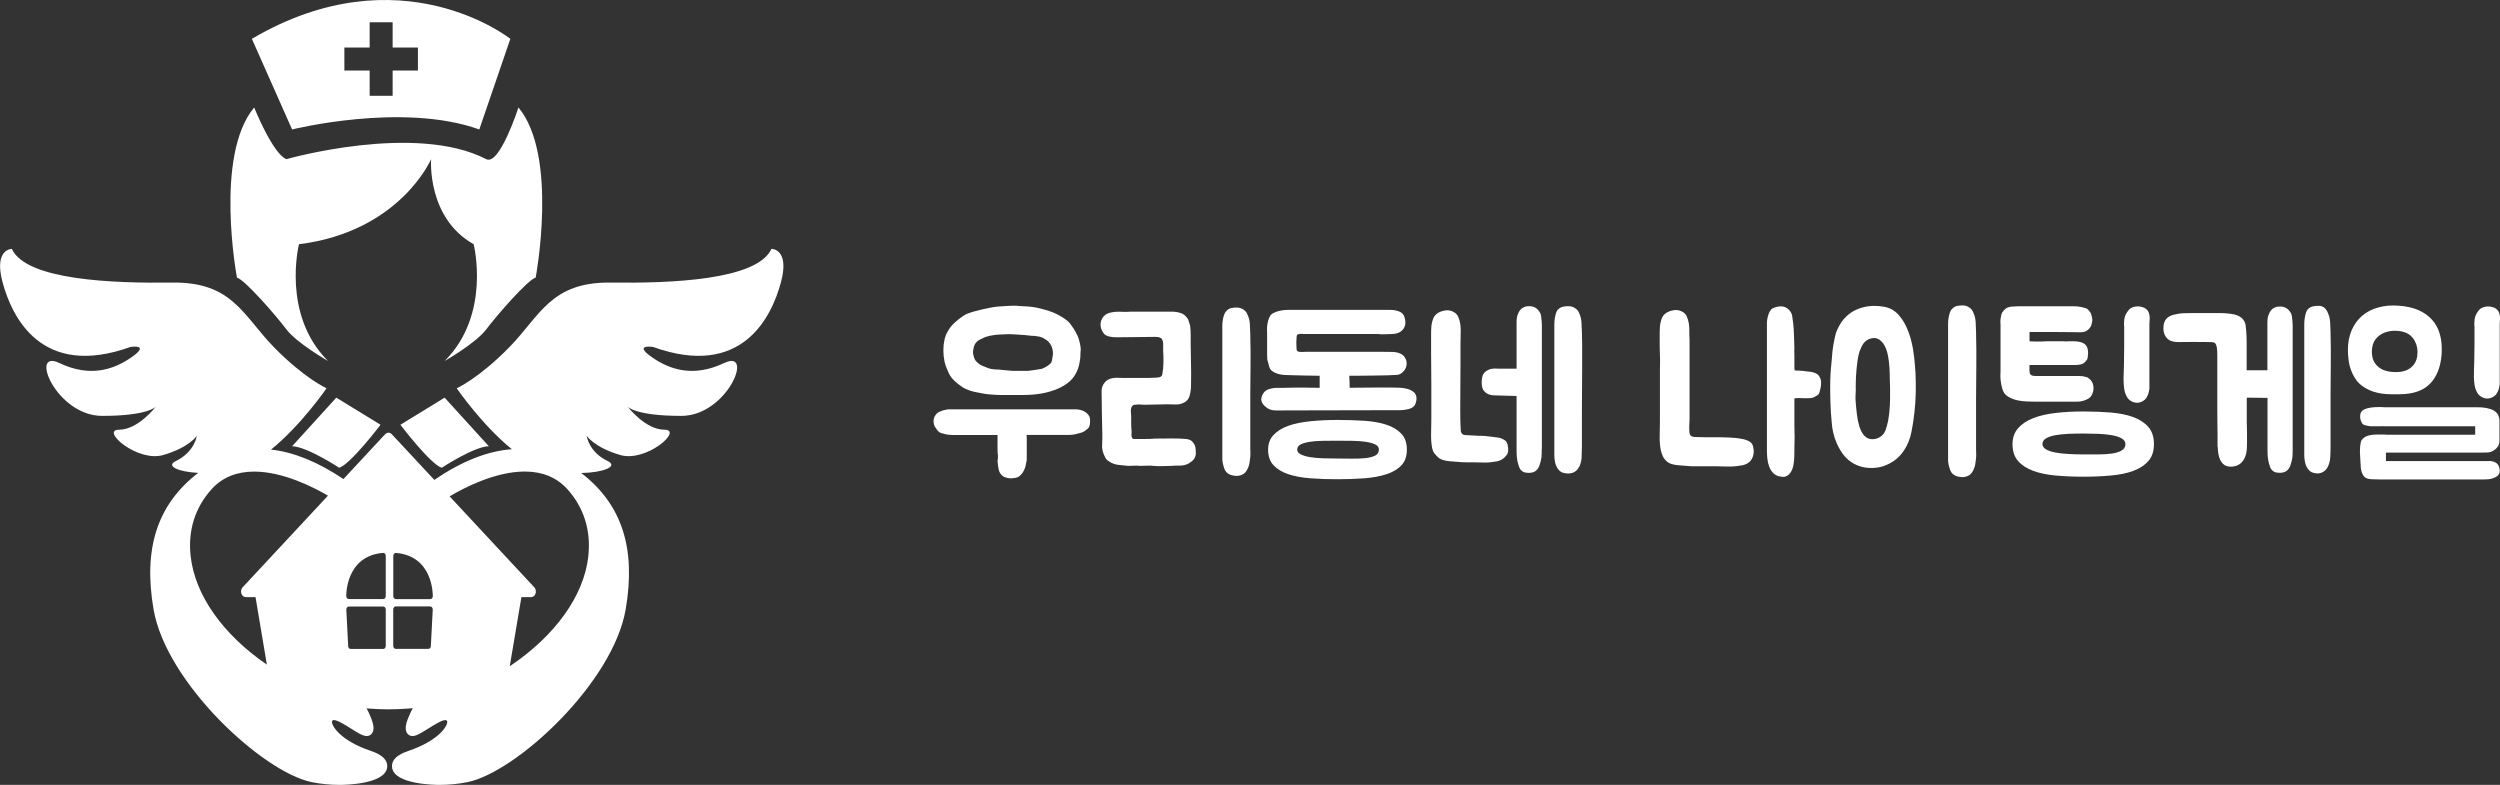 <svg width="258" height="81" viewBox="0 0 258 81" fill="none" xmlns="http://www.w3.org/2000/svg">
<rect x="0" y="0" width="258" height="81" fill="#333333" stroke="none"/>
<g clip-path="url(#clip0_161_851)">
<path d="M98.261 44.886C97.927 44.886 97.606 44.837 97.302 44.734C97.011 44.704 96.78 44.528 96.604 44.212C96.501 44.097 96.434 43.969 96.398 43.842C96.362 43.708 96.343 43.581 96.343 43.447C96.343 43.156 96.459 42.895 96.695 42.658C96.738 42.616 96.799 42.567 96.871 42.525C96.944 42.482 97.029 42.452 97.132 42.44C97.205 42.379 97.284 42.349 97.363 42.342C97.442 42.336 97.533 42.318 97.636 42.288C97.709 42.258 97.775 42.245 97.83 42.245H110.967C111.112 42.245 111.24 42.257 111.349 42.276C111.458 42.294 111.58 42.33 111.713 42.373C111.944 42.464 112.144 42.597 112.302 42.792C112.387 42.895 112.441 42.998 112.465 43.107C112.49 43.217 112.496 43.35 112.496 43.514C112.496 43.921 112.38 44.194 112.144 44.322C112.029 44.437 111.895 44.528 111.737 44.595C111.586 44.661 111.428 44.704 111.27 44.734C110.967 44.837 110.615 44.886 110.22 44.886H105.937C105.949 44.947 105.961 45.026 105.961 45.129V47.381C105.961 47.496 105.949 47.593 105.918 47.666C105.888 47.824 105.858 47.97 105.833 48.103C105.803 48.237 105.754 48.37 105.682 48.516C105.579 48.765 105.403 48.984 105.16 49.172C105.045 49.245 104.923 49.293 104.802 49.312C104.681 49.33 104.541 49.354 104.395 49.366C104.238 49.366 104.092 49.354 103.971 49.324C103.849 49.293 103.728 49.257 103.607 49.214C103.4 49.081 103.249 48.917 103.145 48.711C103.103 48.595 103.066 48.48 103.048 48.364C103.024 48.249 103.006 48.146 102.994 48.061C102.994 47.976 102.988 47.879 102.969 47.776C102.957 47.672 102.945 47.587 102.945 47.515C102.975 47.43 102.988 47.339 102.988 47.241V47.011C102.957 46.835 102.945 46.598 102.945 46.3V44.892H98.267L98.261 44.886ZM111.44 35.398C111.47 35.562 111.495 35.713 111.519 35.859C111.543 36.005 111.537 36.163 111.507 36.339C111.507 36.496 111.507 36.648 111.495 36.788C111.489 36.928 111.47 37.073 111.44 37.237C111.367 37.789 111.197 38.287 110.924 38.724C110.657 39.161 110.251 39.532 109.711 39.841C109.213 40.133 108.618 40.357 107.921 40.521C107.223 40.685 106.434 40.764 105.56 40.764H103.255C102.988 40.764 102.709 40.752 102.435 40.722C102.144 40.709 101.865 40.679 101.592 40.637C101.325 40.594 101.058 40.539 100.791 40.485C100.542 40.442 100.3 40.382 100.069 40.297C99.838 40.218 99.608 40.121 99.389 39.999C99.013 39.75 98.686 39.489 98.419 39.222C98.152 38.955 97.951 38.639 97.818 38.293C97.66 37.959 97.539 37.613 97.466 37.267C97.393 36.915 97.357 36.545 97.357 36.15C97.357 35.756 97.393 35.416 97.466 35.082C97.539 34.748 97.654 34.451 97.818 34.184C97.976 33.892 98.188 33.619 98.449 33.364C98.71 33.109 99.019 32.866 99.365 32.63C99.523 32.514 99.705 32.417 99.899 32.344C100.093 32.271 100.324 32.199 100.585 32.126C101.064 31.992 101.598 31.871 102.181 31.755C102.472 31.695 102.751 31.658 103.024 31.634C103.291 31.616 103.564 31.591 103.843 31.579C104.365 31.537 104.82 31.537 105.196 31.579C105.548 31.591 105.864 31.61 106.149 31.634C106.434 31.658 106.719 31.695 107.011 31.755C107.259 31.816 107.532 31.883 107.83 31.962C108.127 32.041 108.424 32.144 108.716 32.259C108.849 32.32 108.983 32.381 109.134 32.453C109.28 32.526 109.432 32.617 109.595 32.715C110.002 32.963 110.287 33.194 110.445 33.413C110.578 33.589 110.694 33.759 110.809 33.929C110.918 34.099 111.009 34.263 111.082 34.42C111.167 34.566 111.24 34.724 111.3 34.9C111.361 35.076 111.404 35.246 111.434 35.404L111.44 35.398ZM108.667 36.533C108.667 36.199 108.606 35.914 108.491 35.677C108.418 35.531 108.327 35.404 108.218 35.282C108.109 35.167 107.975 35.064 107.811 34.979C107.654 34.864 107.447 34.779 107.199 34.73C106.95 34.681 106.695 34.651 106.434 34.651C105.997 34.59 105.451 34.548 104.796 34.517C104.474 34.487 104.165 34.481 103.855 34.493C103.552 34.505 103.242 34.523 102.939 34.536C102.636 34.566 102.344 34.608 102.077 34.669C101.81 34.73 101.556 34.821 101.325 34.955C100.828 35.143 100.548 35.471 100.47 35.938C100.397 36.242 100.397 36.496 100.47 36.703C100.5 36.849 100.542 36.982 100.603 37.097C100.664 37.213 100.755 37.322 100.888 37.425C101.076 37.613 101.355 37.765 101.719 37.88C102.041 38.057 102.496 38.142 103.097 38.142C103.315 38.172 103.54 38.19 103.764 38.208C103.989 38.221 104.244 38.245 104.517 38.275H106.088C106.61 38.214 107.095 38.142 107.532 38.057C107.981 37.868 108.303 37.656 108.491 37.425C108.552 37.261 108.588 37.116 108.6 36.976C108.612 36.836 108.637 36.691 108.667 36.527V36.533Z" fill="white"/>
<path d="M117.125 41.76C116.98 41.79 116.877 41.845 116.822 41.936C116.761 42.021 116.725 42.124 116.713 42.239C116.701 42.355 116.701 42.476 116.713 42.591C116.725 42.707 116.737 42.816 116.737 42.919V43.696C116.737 43.848 116.737 44 116.749 44.145C116.755 44.291 116.767 44.419 116.78 44.516C116.78 44.601 116.78 44.722 116.767 44.874C116.755 45.026 116.792 45.141 116.865 45.214C116.865 45.244 116.877 45.262 116.907 45.281C116.937 45.299 116.968 45.305 116.992 45.305H118.108C118.515 45.305 118.885 45.293 119.225 45.262C119.735 45.262 120.269 45.262 120.833 45.25C121.391 45.244 121.931 45.262 122.441 45.305C122.647 45.335 122.799 45.384 122.908 45.457C123.017 45.529 123.108 45.627 123.181 45.742C123.266 45.857 123.327 45.985 123.357 46.124C123.387 46.264 123.399 46.41 123.399 46.574C123.43 46.75 123.418 46.914 123.369 47.065C123.321 47.217 123.254 47.339 123.181 47.423C123.108 47.508 123.023 47.587 122.932 47.654C122.835 47.721 122.732 47.788 122.617 47.861C122.325 47.994 122.04 48.055 121.755 48.049C121.47 48.043 121.173 48.049 120.869 48.079C120.608 48.079 120.305 48.085 119.971 48.103C119.637 48.116 119.328 48.109 119.055 48.079C118.837 48.049 118.594 48.043 118.321 48.061C118.054 48.073 117.817 48.079 117.611 48.079C117.405 48.049 117.21 48.043 117.022 48.061C116.834 48.073 116.634 48.079 116.434 48.079C116.082 48.049 115.736 48.012 115.384 47.97C115.032 47.927 114.717 47.8 114.425 47.6C114.219 47.484 114.067 47.284 113.964 47.011C113.879 46.835 113.812 46.64 113.77 46.422C113.727 46.203 113.721 45.991 113.746 45.791C113.758 45.469 113.764 45.117 113.758 44.728C113.752 44.34 113.74 43.951 113.734 43.556C113.727 43.162 113.715 42.773 113.709 42.385C113.703 41.996 113.697 41.632 113.697 41.28C113.697 41.019 113.697 40.74 113.685 40.436C113.673 40.133 113.74 39.878 113.873 39.659C114.007 39.453 114.152 39.307 114.31 39.21C114.468 39.113 114.644 39.052 114.826 39.022C115.008 38.992 115.196 38.979 115.396 38.992C115.59 38.998 115.791 39.004 115.997 39.004H118.369C118.521 39.004 118.679 39.004 118.837 38.992C118.994 38.985 119.158 38.979 119.316 38.973C119.474 38.967 119.601 38.949 119.686 38.919C119.819 38.876 119.904 38.785 119.947 38.658C120.02 38.281 120.062 37.862 120.068 37.413C120.074 36.964 120.068 36.545 120.038 36.169V35.556C120.038 35.307 119.995 35.118 119.904 34.985C119.801 34.839 119.577 34.766 119.225 34.766L115.159 34.809C114.953 34.809 114.729 34.785 114.48 34.73C114.231 34.681 114.043 34.572 113.91 34.414C113.867 34.341 113.825 34.275 113.776 34.208C113.734 34.141 113.691 34.05 113.643 33.935C113.527 33.54 113.558 33.182 113.74 32.866C113.922 32.544 114.219 32.338 114.626 32.253C114.977 32.18 115.323 32.156 115.675 32.174C116.027 32.199 116.373 32.192 116.725 32.162H120.924C121.227 32.162 121.531 32.205 121.822 32.296C122.125 32.381 122.392 32.599 122.611 32.951C122.641 33.024 122.659 33.091 122.677 33.145C122.69 33.206 122.714 33.279 122.744 33.364C122.774 33.437 122.793 33.504 122.811 33.558C122.823 33.619 122.835 33.68 122.835 33.752C122.866 34.001 122.878 34.293 122.878 34.627V35.458C122.878 35.926 122.884 36.417 122.902 36.946C122.914 37.474 122.926 37.965 122.926 38.433C122.926 38.9 122.926 39.38 122.914 39.835C122.902 40.291 122.835 40.679 122.708 41.019C122.562 41.31 122.356 41.499 122.095 41.59C121.846 41.705 121.579 41.76 121.288 41.741C120.997 41.729 120.73 41.723 120.481 41.723C120.323 41.723 120.129 41.723 119.911 41.735C119.692 41.741 119.474 41.748 119.255 41.748C119.037 41.748 118.83 41.748 118.63 41.76C118.436 41.766 118.266 41.772 118.139 41.772C118.023 41.772 117.926 41.772 117.841 41.76C117.763 41.754 117.69 41.748 117.623 41.741C117.556 41.735 117.489 41.735 117.417 41.741C117.344 41.748 117.247 41.76 117.131 41.772L117.125 41.76ZM129.036 47.096C129.006 47.272 128.988 47.442 128.97 47.612C128.951 47.782 128.921 47.952 128.86 48.128C128.83 48.188 128.812 48.237 128.794 48.279C128.775 48.322 128.757 48.377 128.727 48.431C128.624 48.638 128.49 48.795 128.333 48.911C127.999 49.117 127.623 49.166 127.216 49.063C126.985 49.02 126.791 48.929 126.646 48.801C126.512 48.686 126.415 48.534 126.348 48.352C126.282 48.17 126.233 47.994 126.197 47.818C126.16 47.642 126.142 47.49 126.142 47.357V33.692C126.142 33.485 126.154 33.285 126.185 33.079C126.215 32.872 126.257 32.684 126.318 32.508C126.379 32.332 126.458 32.192 126.561 32.089C126.719 31.931 126.888 31.828 127.064 31.792C127.24 31.755 127.428 31.737 127.635 31.737C127.884 31.737 128.114 31.81 128.32 31.944C128.533 32.083 128.678 32.277 128.769 32.526C128.903 32.83 128.976 33.151 128.988 33.492C129 33.831 129.018 34.159 129.03 34.499V34.608C129.061 35.731 129.067 36.776 129.055 37.747C129.042 38.718 129.03 39.726 129.03 40.776V46.306C129.03 46.44 129.03 46.568 129.042 46.701C129.049 46.835 129.042 46.962 129.03 47.096H129.036Z" fill="white"/>
<path d="M144.442 40.011C144.691 40.023 144.94 40.06 145.195 40.121C145.45 40.181 145.68 40.291 145.88 40.448C146.087 40.612 146.184 40.837 146.184 41.128C146.184 41.274 146.16 41.426 146.105 41.584C146.056 41.748 145.984 41.863 145.899 41.936C145.783 42.051 145.632 42.136 145.45 42.191C145.268 42.239 145.086 42.276 144.916 42.3C144.74 42.324 144.588 42.33 144.467 42.33H144.26L132.61 42.355C132.277 42.367 131.931 42.367 131.573 42.355C131.215 42.342 130.911 42.233 130.669 42.027C130.335 41.778 130.165 41.511 130.165 41.219C130.165 41.013 130.232 40.807 130.371 40.594C130.511 40.382 130.693 40.242 130.93 40.169C131.233 40.066 131.548 40.017 131.87 40.029C132.192 40.036 132.519 40.029 132.853 40.017C133.205 40.005 133.502 39.999 133.757 39.999H134.497C134.74 39.999 134.989 39.999 135.25 40.011C135.511 40.017 135.826 40.023 136.19 40.023V38.779C135.577 38.767 134.989 38.755 134.431 38.749C133.872 38.743 133.448 38.73 133.175 38.718C132.999 38.718 132.792 38.712 132.562 38.694C132.325 38.682 132.107 38.645 131.894 38.585C131.682 38.524 131.494 38.439 131.324 38.324C131.154 38.208 131.045 38.044 130.984 37.844C130.942 37.68 130.905 37.559 130.887 37.474C130.863 37.389 130.845 37.304 130.82 37.231C130.796 37.158 130.784 37.079 130.778 36.988C130.772 36.897 130.766 36.77 130.766 36.594V34.256C130.766 34.256 130.766 34.22 130.754 34.105C130.748 33.989 130.754 33.844 130.766 33.68C130.778 33.516 130.814 33.328 130.863 33.133C130.911 32.939 130.984 32.763 131.069 32.617C131.154 32.472 131.3 32.356 131.494 32.265C131.688 32.174 131.888 32.114 132.082 32.071C132.277 32.029 132.459 32.004 132.616 31.992C132.774 31.986 132.877 31.98 132.92 31.98H143.49C143.817 31.98 144.127 32.041 144.418 32.156C144.667 32.259 144.831 32.429 144.922 32.66C145.007 32.897 145.043 33.139 145.031 33.4C145.001 33.649 144.91 33.862 144.758 34.032C144.606 34.208 144.406 34.329 144.157 34.402C143.921 34.463 143.514 34.493 142.932 34.493H142.452C142.379 34.493 142.313 34.487 142.258 34.469H134.522C134.449 34.457 134.346 34.451 134.206 34.457C134.067 34.463 133.963 34.487 133.891 34.536C133.848 34.548 133.818 34.639 133.806 34.797C133.794 34.961 133.781 35.131 133.781 35.313C133.781 35.495 133.781 35.671 133.794 35.841C133.806 36.011 133.812 36.114 133.824 36.157C133.885 36.26 134.006 36.314 134.194 36.32C134.382 36.327 134.558 36.32 134.716 36.308H142.737C143.101 36.308 143.435 36.308 143.732 36.32C144.03 36.327 144.303 36.393 144.552 36.509C144.843 36.642 145.037 36.885 145.14 37.249C145.213 37.613 145.14 37.941 144.922 38.233C144.685 38.524 144.436 38.676 144.169 38.688C143.902 38.7 143.605 38.718 143.283 38.73C143.168 38.73 142.95 38.73 142.64 38.743C142.325 38.749 141.979 38.755 141.591 38.761C141.202 38.767 140.802 38.773 140.377 38.773H139.242C139.254 38.979 139.267 39.192 139.273 39.416C139.279 39.641 139.285 39.841 139.285 40.017C139.691 40.017 140.128 40.017 140.595 40.005C141.063 39.999 141.53 39.993 141.997 39.993H143.332C143.757 39.993 144.121 39.999 144.424 40.011H144.442ZM130.869 46.398C130.869 45.785 131.057 45.281 131.439 44.88C131.815 44.479 132.325 44.164 132.968 43.939C133.611 43.714 134.364 43.557 135.232 43.472C136.099 43.387 137.028 43.338 138.017 43.338C139.006 43.338 139.934 43.368 140.802 43.423C141.669 43.484 142.428 43.617 143.077 43.83C143.726 44.042 144.236 44.352 144.618 44.758C145.001 45.165 145.189 45.712 145.189 46.398C145.189 47.084 145.001 47.624 144.618 48.025C144.242 48.425 143.726 48.729 143.077 48.941C142.428 49.154 141.669 49.293 140.802 49.36C139.934 49.427 139.006 49.457 138.017 49.457C137.028 49.457 136.099 49.427 135.232 49.36C134.364 49.293 133.611 49.154 132.968 48.941C132.325 48.729 131.815 48.425 131.439 48.025C131.057 47.624 130.869 47.078 130.869 46.398ZM142.3 46.398C142.3 46.161 142.173 45.985 141.918 45.863C141.663 45.742 141.33 45.651 140.911 45.59C140.492 45.529 140.031 45.499 139.521 45.493C139.012 45.487 138.508 45.481 138.011 45.481C137.513 45.481 137.022 45.481 136.524 45.493C136.026 45.499 135.583 45.536 135.189 45.59C134.795 45.651 134.479 45.742 134.236 45.863C133.994 45.985 133.872 46.167 133.872 46.398C133.872 46.604 133.994 46.762 134.236 46.889C134.479 47.011 134.795 47.108 135.189 47.175C135.583 47.241 136.026 47.278 136.524 47.296C137.022 47.308 137.513 47.32 138.011 47.32C138.508 47.32 139.006 47.32 139.521 47.333C140.031 47.339 140.492 47.32 140.911 47.278C141.324 47.235 141.663 47.144 141.918 47.017C142.173 46.883 142.3 46.683 142.3 46.404V46.398Z" fill="white"/>
<path d="M151.305 47.709C151.014 47.709 150.735 47.697 150.462 47.666C150.195 47.636 149.909 47.618 149.618 47.6C149.4 47.587 149.175 47.545 148.939 47.478C148.702 47.411 148.508 47.302 148.35 47.138C148.192 46.98 148.071 46.841 147.986 46.725C147.907 46.61 147.846 46.446 147.798 46.246C147.713 45.778 147.676 45.299 147.689 44.801C147.701 44.303 147.713 43.818 147.713 43.338V39.738C147.713 39.222 147.713 38.651 147.701 38.02C147.695 37.395 147.689 36.794 147.689 36.217V34.687C147.689 34.244 147.695 33.941 147.713 33.783C147.725 33.492 147.792 33.188 147.907 32.878C148.022 32.563 148.271 32.326 148.647 32.168C148.805 32.107 148.975 32.065 149.151 32.035C149.327 32.004 149.503 32.016 149.673 32.059C149.843 32.101 150.013 32.18 150.164 32.289C150.316 32.399 150.431 32.551 150.504 32.739C150.589 32.945 150.656 33.158 150.692 33.382C150.729 33.607 150.747 33.844 150.747 34.093C150.747 34.25 150.747 34.487 150.735 34.791C150.729 35.094 150.722 35.331 150.722 35.489V37.383C150.722 38.178 150.722 39.004 150.71 39.866C150.704 40.728 150.698 41.547 150.698 42.336C150.698 43.126 150.71 43.751 150.741 44.218C150.741 44.321 150.747 44.425 150.765 44.522C150.783 44.619 150.826 44.71 150.898 44.783C150.983 44.856 151.093 44.898 151.214 44.904C151.335 44.91 151.457 44.916 151.572 44.916C151.978 44.947 152.294 44.965 152.512 44.971C152.731 44.977 152.901 44.983 153.028 44.983C153.156 44.983 153.259 44.989 153.356 45.007C153.453 45.02 153.586 45.038 153.762 45.05C154.011 45.08 154.266 45.111 154.539 45.147C154.806 45.184 155.055 45.275 155.273 45.42C155.389 45.493 155.473 45.59 155.522 45.718C155.571 45.839 155.607 45.967 155.619 46.1C155.631 46.173 155.643 46.24 155.643 46.306V46.513C155.631 46.677 155.595 46.792 155.546 46.877C155.498 46.956 155.413 47.053 155.298 47.175C155.091 47.393 154.824 47.539 154.491 47.612C154.284 47.642 154.084 47.672 153.89 47.697C153.696 47.721 153.495 47.739 153.289 47.739C153.216 47.739 153.083 47.739 152.895 47.727C152.707 47.721 152.5 47.715 152.282 47.715H151.299L151.305 47.709ZM159.108 46.331C159.108 46.695 159.096 46.986 159.078 47.205C159.053 47.423 158.987 47.703 158.871 48.037C158.799 48.255 158.677 48.437 158.501 48.583C158.325 48.729 158.077 48.801 157.761 48.801C157.676 48.801 157.567 48.789 157.433 48.771C157.3 48.747 157.203 48.711 157.13 48.65C156.984 48.565 156.869 48.419 156.79 48.225C156.711 48.031 156.651 47.818 156.602 47.6C156.56 47.381 156.535 47.169 156.523 46.968C156.517 46.762 156.511 46.604 156.511 46.489V40.867L154.193 40.8C154.06 40.8 153.926 40.782 153.787 40.746C153.647 40.709 153.52 40.649 153.392 40.57C153.271 40.491 153.162 40.382 153.077 40.242C152.992 40.102 152.937 39.926 152.925 39.708C152.895 39.447 152.913 39.167 152.98 38.864C153.046 38.56 153.247 38.336 153.58 38.178C153.714 38.105 153.878 38.063 154.072 38.044C154.266 38.026 154.442 38.032 154.588 38.044H156.511V33.182C156.511 32.988 156.535 32.793 156.578 32.599C156.608 32.526 156.632 32.459 156.657 32.405C156.681 32.35 156.705 32.283 156.736 32.211C156.821 32.065 156.912 31.95 156.996 31.871C157.081 31.792 157.209 31.719 157.367 31.664C157.439 31.634 157.518 31.616 157.597 31.61C157.676 31.604 157.755 31.598 157.828 31.598C158.307 31.598 158.671 31.816 158.92 32.253C158.981 32.338 159.017 32.466 159.041 32.623C159.066 32.787 159.084 32.951 159.096 33.115C159.108 33.285 159.12 33.431 159.12 33.552V46.331H159.108ZM162.955 48.188C162.87 48.377 162.731 48.541 162.542 48.668C162.385 48.771 162.209 48.832 162.021 48.856C161.832 48.88 161.638 48.868 161.45 48.826C161.232 48.783 161.056 48.692 160.916 48.553C160.777 48.413 160.674 48.255 160.601 48.085C160.528 47.909 160.479 47.721 160.449 47.515C160.419 47.308 160.407 47.114 160.407 46.926V33.51C160.407 33.297 160.419 33.091 160.449 32.897C160.479 32.702 160.516 32.514 160.57 32.338C160.619 32.162 160.698 32.022 160.801 31.925C160.959 31.78 161.129 31.689 161.305 31.652C161.481 31.616 161.669 31.598 161.875 31.598C162.124 31.598 162.348 31.67 162.555 31.804C162.761 31.937 162.906 32.126 162.991 32.362C163.125 32.666 163.198 32.982 163.21 33.303C163.222 33.625 163.24 33.953 163.252 34.287C163.264 34.681 163.277 35.064 163.277 35.446V38.245C163.277 38.815 163.277 39.471 163.264 40.224C163.258 40.977 163.252 41.833 163.252 42.792V46.112C163.252 46.489 163.24 46.853 163.222 47.205C163.204 47.557 163.119 47.885 162.973 48.188H162.955Z" fill="white"/>
<path d="M174.362 43.205C174.362 43.411 174.356 43.611 174.338 43.806C174.32 44 174.326 44.2 174.338 44.406C174.338 44.51 174.344 44.613 174.362 44.71C174.381 44.807 174.423 44.898 174.496 44.971C174.581 45.044 174.69 45.086 174.811 45.092C174.933 45.099 175.054 45.105 175.169 45.105C175.327 45.105 175.497 45.105 175.673 45.117C175.849 45.123 176.013 45.129 176.177 45.129H177.651C177.918 45.129 178.185 45.135 178.446 45.153C178.707 45.165 178.925 45.184 179.101 45.196C179.35 45.226 179.605 45.262 179.878 45.317C180.145 45.366 180.394 45.469 180.612 45.614C180.727 45.687 180.812 45.785 180.861 45.912C180.909 46.033 180.946 46.161 180.958 46.294C180.97 46.367 180.982 46.434 180.982 46.501V46.707C180.952 47.059 180.837 47.351 180.63 47.581C180.424 47.8 180.157 47.946 179.823 48.018C179.617 48.049 179.417 48.079 179.223 48.103C179.028 48.128 178.828 48.146 178.622 48.146H178.27C178.112 48.146 177.936 48.146 177.748 48.134C177.56 48.128 177.384 48.122 177.226 48.122H174.89C174.599 48.122 174.32 48.109 174.047 48.079C173.78 48.049 173.495 48.031 173.203 48.012C172.985 48 172.76 47.958 172.524 47.891C172.293 47.824 172.093 47.709 171.935 47.551C171.777 47.387 171.656 47.217 171.577 47.029C171.498 46.841 171.438 46.64 171.389 46.44C171.304 45.973 171.268 45.493 171.28 44.995C171.292 44.498 171.304 44.012 171.304 43.532V38.178C171.304 37.929 171.304 37.674 171.316 37.413C171.328 37.152 171.316 36.891 171.304 36.624C171.304 36.612 171.304 36.496 171.292 36.284C171.28 36.072 171.28 35.816 171.28 35.519V34.602C171.28 34.287 171.286 34.008 171.304 33.759C171.316 33.467 171.383 33.164 171.498 32.854C171.614 32.538 171.862 32.302 172.239 32.144C172.396 32.083 172.566 32.041 172.742 32.01C172.918 31.98 173.094 31.986 173.264 32.029C173.44 32.071 173.604 32.15 173.756 32.259C173.907 32.368 174.023 32.52 174.095 32.708C174.18 32.915 174.247 33.127 174.283 33.352C174.32 33.577 174.338 33.813 174.338 34.062V34.542C174.338 34.706 174.344 34.864 174.362 35.021V43.198V43.205ZM186.037 38.281C186.109 38.281 186.176 38.287 186.243 38.306C186.31 38.318 186.376 38.324 186.449 38.324C186.522 38.342 186.601 38.348 186.692 38.354C186.777 38.36 186.868 38.372 186.953 38.384C187.111 38.415 187.274 38.469 187.432 38.548C187.59 38.627 187.711 38.749 187.784 38.907C187.887 39.07 187.936 39.259 187.936 39.477C187.936 39.593 187.936 39.702 187.924 39.793C187.912 39.884 187.899 39.993 187.869 40.108C187.839 40.224 187.808 40.351 187.772 40.479C187.736 40.612 187.669 40.715 187.566 40.782C187.359 40.928 187.165 41.025 186.977 41.068C186.741 41.098 186.461 41.104 186.122 41.092C185.782 41.08 185.503 41.08 185.272 41.092C185.26 41.092 185.242 41.098 185.23 41.116H185.205L185.181 41.134V43.975C185.211 44.734 185.211 45.475 185.181 46.203V46.507C185.181 46.695 185.181 46.901 185.169 47.132C185.163 47.357 185.145 47.581 185.114 47.8C185.084 48.018 185.035 48.225 184.963 48.425C184.89 48.619 184.787 48.783 184.659 48.917C184.483 49.123 184.253 49.22 183.961 49.22L183.919 49.196C183.567 49.184 183.288 49.081 183.076 48.893C182.863 48.704 182.705 48.468 182.596 48.194C182.487 47.915 182.42 47.63 182.39 47.333C182.36 47.035 182.347 46.768 182.347 46.531V33.334C182.347 33.212 182.36 33.067 182.39 32.897C182.42 32.727 182.469 32.557 182.53 32.374C182.596 32.192 182.687 32.041 182.803 31.925C182.906 31.822 183.051 31.749 183.252 31.695C183.446 31.646 183.628 31.616 183.786 31.616C184.107 31.616 184.374 31.725 184.593 31.944C184.799 32.15 184.914 32.362 184.951 32.587C184.987 32.812 185.017 33.048 185.048 33.297C185.06 33.358 185.072 33.443 185.072 33.558C185.102 33.807 185.12 34.062 185.126 34.323C185.133 34.584 185.145 34.851 185.157 35.112C185.157 35.276 185.157 35.428 185.169 35.58C185.181 35.732 185.181 35.889 185.181 36.047C185.163 36.132 185.163 36.217 185.169 36.302C185.175 36.381 185.181 36.46 185.181 36.533V37.978C185.181 38.063 185.193 38.148 185.224 38.221C185.224 38.233 185.296 38.245 185.442 38.245H185.685C185.818 38.275 185.915 38.281 185.988 38.263H186.031L186.037 38.281Z" fill="white"/>
<path d="M193.336 31.567C193.524 31.567 193.706 31.573 193.882 31.585C194.058 31.598 194.234 31.622 194.404 31.652C194.956 31.737 195.448 31.992 195.866 32.417C196.218 32.8 196.503 33.23 196.728 33.716C196.952 34.208 197.135 34.718 197.262 35.258C197.395 35.798 197.486 36.345 197.547 36.909C197.608 37.474 197.65 38.014 197.681 38.536C197.711 39.21 197.717 39.878 197.705 40.545C197.693 41.219 197.644 41.881 197.571 42.537C197.499 43.223 197.395 43.909 197.256 44.601C197.116 45.293 196.868 45.918 196.503 46.47C196.2 46.938 195.818 47.32 195.369 47.618C194.914 47.915 194.44 48.116 193.949 48.219C193.494 48.304 193.039 48.322 192.572 48.261C192.104 48.201 191.661 48.049 191.237 47.806C190.842 47.569 190.509 47.278 190.242 46.932C189.975 46.586 189.738 46.173 189.532 45.706C189.24 45.007 189.071 44.285 189.028 43.538C188.967 42.925 188.931 42.312 188.907 41.705C188.882 41.092 188.876 40.479 188.876 39.866C188.876 39.052 188.919 38.233 189.01 37.419C189.04 37.085 189.071 36.751 189.095 36.424C189.125 36.096 189.168 35.774 189.228 35.452C189.289 35.191 189.337 34.942 189.38 34.712C189.422 34.475 189.501 34.238 189.623 33.989C189.738 33.74 189.865 33.51 190.005 33.291C190.145 33.073 190.308 32.872 190.496 32.702C190.818 32.381 191.176 32.132 191.57 31.962C191.965 31.786 192.371 31.67 192.796 31.61C192.881 31.598 192.972 31.585 193.069 31.585C193.166 31.585 193.257 31.579 193.342 31.567H193.336ZM193.269 45.323C193.548 45.323 193.815 45.238 194.076 45.062C194.325 44.886 194.501 44.655 194.598 44.364C194.701 44.073 194.786 43.751 194.859 43.399C194.974 42.731 195.041 42.015 195.053 41.256C195.065 40.497 195.059 39.769 195.029 39.07C195.029 38.797 195.023 38.5 195.005 38.184C194.987 37.868 194.962 37.559 194.926 37.255C194.889 36.952 194.835 36.654 194.762 36.369C194.689 36.084 194.586 35.835 194.459 35.616C194.313 35.367 194.137 35.179 193.937 35.046C193.731 34.912 193.512 34.864 193.282 34.894C193.033 34.924 192.808 35.009 192.602 35.155C192.396 35.3 192.232 35.519 192.098 35.81L191.904 36.266C191.819 36.545 191.752 36.83 191.71 37.128C191.668 37.425 191.631 37.723 191.601 38.014C191.57 38.306 191.552 38.603 191.534 38.913C191.522 39.216 191.51 39.52 191.51 39.811C191.522 40.102 191.522 40.388 191.498 40.667C191.473 40.946 191.479 41.225 191.51 41.523C191.54 41.899 191.576 42.312 191.631 42.749C191.68 43.186 191.765 43.599 191.88 43.981C191.995 44.37 192.165 44.692 192.383 44.947C192.602 45.202 192.893 45.329 193.257 45.329L193.269 45.323ZM203.936 47.223C203.906 47.399 203.888 47.569 203.87 47.739C203.858 47.903 203.821 48.079 203.76 48.255C203.73 48.316 203.712 48.364 203.694 48.407C203.676 48.45 203.657 48.498 203.627 48.559C203.524 48.765 203.396 48.923 203.233 49.038C202.899 49.245 202.523 49.293 202.116 49.19C201.886 49.148 201.691 49.056 201.546 48.929C201.412 48.814 201.315 48.662 201.248 48.48C201.182 48.298 201.133 48.116 201.097 47.946C201.06 47.77 201.042 47.618 201.042 47.484V33.467C201.042 33.261 201.054 33.06 201.085 32.854C201.115 32.648 201.157 32.459 201.218 32.283C201.279 32.107 201.358 31.968 201.461 31.871C201.619 31.707 201.788 31.61 201.964 31.573C202.14 31.537 202.329 31.519 202.535 31.519C202.784 31.519 203.014 31.585 203.22 31.725C203.433 31.865 203.578 32.059 203.669 32.308C203.803 32.611 203.876 32.933 203.888 33.267C203.9 33.601 203.918 33.941 203.93 34.275V34.384C203.961 35.507 203.967 36.66 203.955 37.838C203.943 39.022 203.93 40.133 203.93 41.183V46.434C203.93 46.568 203.93 46.695 203.943 46.829C203.949 46.962 203.943 47.09 203.93 47.223H203.936Z" fill="white"/>
<path d="M215.544 39.046C215.732 39.161 215.866 39.325 215.951 39.526C216.029 39.732 216.06 39.944 216.048 40.157C216.029 40.376 215.969 40.582 215.86 40.782C215.75 40.977 215.593 41.122 215.392 41.207C215.071 41.365 214.737 41.45 214.385 41.45H209.859C209.61 41.45 209.355 41.444 209.082 41.426C208.815 41.414 208.548 41.377 208.281 41.329C208.014 41.28 207.771 41.201 207.541 41.098C207.31 40.995 207.11 40.867 206.952 40.703C206.807 40.545 206.697 40.333 206.624 40.078C206.552 39.823 206.503 39.568 206.473 39.313C206.442 39.058 206.43 38.834 206.442 38.645C206.449 38.457 206.455 38.354 206.455 38.342V33.467C206.455 33.467 206.455 33.394 206.442 33.291C206.43 33.188 206.442 33.073 206.455 32.939C206.467 32.806 206.491 32.678 206.521 32.544C206.552 32.411 206.588 32.308 206.631 32.241C206.764 32.053 206.891 31.913 207.025 31.822C207.158 31.737 207.328 31.676 207.547 31.646C207.607 31.646 207.674 31.646 207.753 31.634C207.832 31.628 207.917 31.622 208.002 31.622C208.087 31.622 208.19 31.616 208.305 31.604H213.991C214.294 31.604 214.567 31.634 214.798 31.689C214.931 31.719 215.059 31.749 215.192 31.786C215.326 31.822 215.441 31.895 215.544 32.016C215.72 32.192 215.829 32.405 215.872 32.654C215.902 32.769 215.92 32.872 215.926 32.957C215.932 33.048 215.926 33.139 215.896 33.243C215.866 33.534 215.75 33.783 215.544 33.983C215.338 34.19 215.071 34.287 214.737 34.287H214.44C214.27 34.287 213.991 34.287 213.596 34.275C213.202 34.263 212.668 34.263 212.001 34.263H209.446V35.222C209.913 35.252 210.302 35.258 210.617 35.246C210.933 35.234 211.096 35.222 211.109 35.222H213.008C213.081 35.222 213.153 35.222 213.226 35.234C213.299 35.24 213.378 35.234 213.469 35.222H214.039C214.197 35.222 214.361 35.234 214.531 35.264C214.701 35.294 214.852 35.343 214.998 35.416C215.216 35.531 215.362 35.707 215.423 35.938C215.489 36.175 215.508 36.393 215.477 36.594C215.459 36.697 215.453 36.8 215.447 36.909C215.441 37.019 215.398 37.11 215.326 37.182C215.168 37.401 214.992 37.535 214.81 37.589C214.628 37.638 214.434 37.668 214.227 37.668H209.44V38.239C209.44 38.312 209.446 38.391 209.464 38.469C209.476 38.548 209.513 38.621 209.573 38.676C209.646 38.736 209.731 38.773 209.834 38.785C209.937 38.797 210.022 38.803 210.095 38.803H214.622C214.852 38.803 215.083 38.84 215.301 38.913C215.386 38.925 215.471 38.961 215.544 39.022V39.046ZM207.692 45.827C207.692 45.171 207.887 44.625 208.269 44.188C208.657 43.751 209.179 43.405 209.834 43.15C210.49 42.895 211.26 42.719 212.152 42.616C213.038 42.512 213.991 42.464 214.992 42.464C215.993 42.464 216.946 42.5 217.832 42.573C218.717 42.646 219.494 42.804 220.149 43.041C220.805 43.283 221.327 43.623 221.709 44.06C222.091 44.498 222.285 45.086 222.285 45.833C222.285 46.58 222.091 47.144 221.709 47.581C221.321 48.018 220.805 48.358 220.149 48.595C219.494 48.838 218.724 48.996 217.832 49.075C216.94 49.154 215.993 49.196 214.992 49.196C213.991 49.196 213.038 49.154 212.152 49.075C211.26 48.996 210.49 48.832 209.834 48.595C209.179 48.352 208.657 48.018 208.269 47.581C207.881 47.144 207.692 46.562 207.692 45.833V45.827ZM219.342 45.827C219.342 45.578 219.209 45.384 218.948 45.238C218.687 45.092 218.347 44.983 217.935 44.91C217.522 44.837 217.055 44.789 216.533 44.771C216.017 44.752 215.502 44.74 214.992 44.74C214.482 44.74 213.979 44.752 213.475 44.771C212.971 44.795 212.522 44.843 212.122 44.91C211.721 44.983 211.4 45.092 211.151 45.238C210.902 45.384 210.781 45.584 210.781 45.827C210.781 46.045 210.902 46.228 211.151 46.373C211.4 46.519 211.721 46.628 212.122 46.701C212.522 46.774 212.971 46.822 213.475 46.853C213.979 46.883 214.482 46.895 214.992 46.895H216.533C217.049 46.895 217.516 46.865 217.935 46.81C218.347 46.75 218.687 46.647 218.948 46.495C219.209 46.343 219.342 46.118 219.342 45.827ZM221.812 40.139C221.782 40.345 221.745 40.509 221.703 40.643C221.66 40.776 221.594 40.91 221.509 41.049C221.424 41.189 221.302 41.298 221.157 41.389C220.95 41.505 220.75 41.565 220.544 41.565C220.295 41.565 220.052 41.486 219.822 41.323C219.664 41.207 219.537 41.056 219.452 40.861C219.336 40.643 219.258 40.4 219.221 40.139C219.185 39.878 219.16 39.605 219.154 39.331C219.148 39.058 219.154 38.779 219.167 38.512C219.179 38.245 219.191 37.984 219.191 37.735C219.203 37.11 219.215 36.484 219.215 35.865V33.734C219.197 33.57 219.197 33.4 219.203 33.218C219.209 33.036 219.233 32.866 219.282 32.702C219.342 32.484 219.47 32.253 219.676 32.004C219.791 31.858 219.955 31.749 220.168 31.689C220.38 31.622 220.611 31.604 220.853 31.634C221.29 31.707 221.581 31.895 221.727 32.205C221.812 32.393 221.854 32.63 221.848 32.903C221.842 33.176 221.83 33.346 221.818 33.407V40.145L221.812 40.139Z" fill="white"/>
<path d="M228.851 46.13V44.837C228.851 44.576 228.851 44.261 228.838 43.897C228.826 43.532 228.826 43.059 228.826 42.476V36.624C228.826 36.399 228.814 36.163 228.784 35.914C228.741 35.653 228.675 35.483 228.59 35.41C228.505 35.337 228.329 35.301 228.068 35.301C227.425 35.288 226.86 35.282 226.363 35.288C225.865 35.294 225.337 35.301 224.767 35.301C224.257 35.301 223.875 35.167 223.632 34.906C223.384 34.645 223.262 34.299 223.262 33.88C223.262 33.461 223.359 33.133 223.56 32.909C223.754 32.684 224.045 32.532 224.421 32.459C224.712 32.387 224.992 32.344 225.252 32.326C225.513 32.314 225.805 32.308 226.126 32.308H229.251C229.324 32.308 229.403 32.308 229.482 32.32C229.561 32.326 229.639 32.332 229.712 32.332C229.9 32.344 230.101 32.368 230.313 32.399C230.525 32.429 230.719 32.478 230.889 32.551C231.005 32.593 231.12 32.654 231.229 32.727C231.338 32.8 231.429 32.891 231.502 32.988C231.648 33.194 231.727 33.382 231.745 33.558C231.757 33.734 231.781 33.947 231.812 34.19C231.842 34.584 231.854 34.985 231.854 35.392V38.214H233.996V33.218C233.996 33.024 234.02 32.83 234.063 32.636C234.093 32.563 234.117 32.496 234.142 32.441C234.166 32.381 234.19 32.32 234.221 32.247C234.305 32.101 234.396 31.986 234.481 31.907C234.566 31.828 234.694 31.755 234.852 31.701C234.924 31.67 235.003 31.652 235.082 31.646C235.161 31.64 235.24 31.634 235.313 31.634C235.792 31.634 236.156 31.852 236.405 32.289C236.46 32.374 236.502 32.502 236.526 32.66C236.551 32.818 236.569 32.982 236.581 33.152C236.593 33.322 236.605 33.467 236.605 33.589V46.325C236.605 46.689 236.593 46.98 236.575 47.199C236.551 47.417 236.484 47.697 236.368 48.031C236.296 48.249 236.174 48.431 235.998 48.577C235.822 48.723 235.574 48.795 235.258 48.795C235.173 48.795 235.064 48.783 234.93 48.765C234.797 48.741 234.7 48.704 234.627 48.644C234.481 48.559 234.366 48.413 234.287 48.219C234.208 48.025 234.148 47.812 234.099 47.593C234.057 47.375 234.032 47.163 234.02 46.962C234.014 46.756 234.008 46.598 234.008 46.483V41.062L231.866 41.037V43.617C231.866 43.617 231.866 43.739 231.878 43.945C231.884 44.151 231.891 44.4 231.891 44.686V45.59C231.891 45.906 231.884 46.179 231.866 46.41C231.824 46.932 231.66 47.357 231.375 47.678C231.09 48 230.695 48.158 230.185 48.158C229.925 48.158 229.706 48.091 229.53 47.964C229.354 47.83 229.221 47.666 229.124 47.46C229.027 47.254 228.966 47.035 228.929 46.792C228.893 46.549 228.875 46.331 228.875 46.124L228.851 46.13ZM240.215 48.188C240.131 48.377 239.991 48.541 239.803 48.668C239.512 48.856 239.19 48.911 238.844 48.82C238.626 48.777 238.45 48.686 238.31 48.547C238.171 48.407 238.067 48.249 237.995 48.079C237.922 47.903 237.873 47.715 237.843 47.508C237.813 47.302 237.8 47.108 237.8 46.92V33.479C237.8 33.267 237.813 33.067 237.843 32.866C237.873 32.672 237.91 32.484 237.964 32.308C238.013 32.132 238.092 31.992 238.195 31.889C238.353 31.743 238.523 31.652 238.699 31.616C238.874 31.579 239.063 31.561 239.269 31.561C239.518 31.561 239.718 31.628 239.882 31.767C240.046 31.907 240.167 32.095 240.252 32.326C240.385 32.63 240.458 32.945 240.47 33.267C240.482 33.589 240.501 33.916 240.513 34.25V34.36C240.543 35.471 240.549 36.569 240.537 37.662C240.519 38.755 240.513 39.817 240.513 40.855V46.1C240.513 46.477 240.501 46.841 240.482 47.193C240.464 47.545 240.373 47.873 240.234 48.176L240.215 48.188Z" fill="white"/>
<path d="M247.563 31.549C249.05 31.652 250.185 32.126 250.961 32.969C251.738 33.813 252.078 35.015 251.975 36.575C251.872 37.887 251.471 38.9 250.761 39.617C250.051 40.333 249.002 40.685 247.6 40.685H246.769C246.477 40.685 246.18 40.667 245.883 40.63C245.585 40.594 245.276 40.527 244.954 40.424C244.633 40.321 244.305 40.169 243.971 39.963C243.65 39.756 243.383 39.514 243.17 39.222C242.958 38.931 242.788 38.615 242.655 38.269C242.521 37.929 242.43 37.571 242.382 37.207C242.333 36.843 242.303 36.484 242.303 36.138C242.303 35.349 242.436 34.657 242.697 34.062C242.958 33.467 243.322 32.969 243.789 32.575C244.257 32.18 244.809 31.895 245.452 31.725C246.095 31.549 246.793 31.488 247.551 31.549H247.563ZM256.938 47.575C257.169 47.587 257.375 47.642 257.551 47.739C257.727 47.83 257.848 48 257.921 48.231C258.079 48.771 257.891 49.135 257.351 49.324C257.175 49.397 256.999 49.439 256.817 49.457C256.635 49.469 256.471 49.481 256.325 49.481H245.682C245.361 49.481 245.039 49.475 244.724 49.457C244.329 49.445 244.056 49.318 243.905 49.087C243.753 48.85 243.662 48.571 243.632 48.231L243.547 46.725V46.41C243.547 46.288 243.553 46.155 243.571 46.015C243.589 45.876 243.607 45.748 243.638 45.621C243.668 45.499 243.717 45.396 243.789 45.323C243.996 45.117 244.226 44.989 244.487 44.928C244.748 44.868 245.039 44.843 245.361 44.843H246.04C246.113 44.843 246.174 44.843 246.216 44.856C246.259 44.862 246.301 44.868 246.35 44.868H255.439V43.994H246.131C246.059 43.994 245.98 43.994 245.901 43.981C245.822 43.975 245.737 43.981 245.652 43.994H244.736C244.621 43.994 244.505 43.981 244.384 43.951C244.25 43.921 244.135 43.891 244.02 43.866C243.911 43.836 243.82 43.763 243.747 43.648C243.559 43.314 243.516 42.974 243.613 42.64C243.656 42.525 243.723 42.434 243.808 42.367C243.892 42.3 243.996 42.245 244.111 42.203C244.226 42.16 244.341 42.124 244.451 42.106C244.56 42.087 244.657 42.063 244.748 42.051C244.863 42.039 244.979 42.027 245.088 42.021C245.197 42.015 245.312 42.009 245.428 42.009H245.798C245.871 42.021 245.937 42.027 246.004 42.027H255.652C256.392 42.027 256.962 42.142 257.357 42.367C257.751 42.591 257.945 42.962 257.945 43.472V45.481C257.945 45.687 257.897 45.87 257.806 46.039C257.709 46.209 257.545 46.367 257.314 46.507C257.126 46.622 256.932 46.683 256.744 46.695C256.556 46.701 256.362 46.707 256.174 46.707H246.229V47.581H256.938V47.575ZM249.463 36.666C249.535 36.144 249.451 35.653 249.214 35.203C248.977 34.754 248.619 34.445 248.152 34.287C247.849 34.184 247.509 34.135 247.145 34.135C246.781 34.135 246.435 34.196 246.107 34.317C245.78 34.438 245.494 34.633 245.258 34.888C245.015 35.143 244.869 35.477 244.809 35.883C244.766 36.163 244.766 36.442 244.809 36.727C244.851 37.013 244.948 37.267 245.106 37.492C245.258 37.717 245.476 37.911 245.749 38.075C246.028 38.233 246.374 38.336 246.799 38.378C247.09 38.409 247.375 38.409 247.661 38.378C247.946 38.348 248.207 38.275 248.449 38.16C248.692 38.044 248.898 37.881 249.074 37.668C249.25 37.456 249.372 37.182 249.444 36.849L249.469 36.672L249.463 36.666ZM257.964 39.702C257.933 39.908 257.897 40.072 257.854 40.206C257.812 40.339 257.745 40.473 257.66 40.612C257.575 40.752 257.454 40.861 257.308 40.952C257.102 41.068 256.902 41.128 256.695 41.128C256.447 41.128 256.204 41.049 255.973 40.886C255.816 40.77 255.688 40.618 255.603 40.43C255.488 40.212 255.409 39.969 255.373 39.708C255.336 39.447 255.312 39.18 255.306 38.9C255.3 38.621 255.306 38.348 255.318 38.081C255.33 37.814 255.342 37.553 255.342 37.304C255.342 37 255.342 36.709 255.354 36.442C255.361 36.175 255.367 35.914 255.367 35.653V33.74C255.348 33.577 255.348 33.407 255.354 33.224C255.361 33.042 255.385 32.872 255.433 32.708C255.494 32.49 255.621 32.259 255.828 32.01C255.943 31.865 256.107 31.755 256.319 31.695C256.532 31.628 256.762 31.61 257.005 31.64C257.442 31.713 257.733 31.901 257.879 32.211C257.964 32.399 258.006 32.636 258 32.909C257.994 33.182 257.982 33.352 257.97 33.413V39.708L257.964 39.702Z" fill="white"/>
<path d="M79.615 25.685C78.116 28.926 69.184 29.242 63.02 29.163C56.855 29.084 55.75 32.563 52.589 35.804C49.428 39.046 47.134 40.072 47.134 40.072C47.134 40.072 49.731 43.854 52.826 46.361C50.344 46.531 47.656 47.593 44.822 49.524L40.417 44.795C40.417 44.795 40.375 44.765 40.356 44.752C40.326 44.728 40.302 44.71 40.272 44.692C40.241 44.68 40.211 44.673 40.181 44.667C40.15 44.661 40.12 44.649 40.09 44.649C40.059 44.649 40.029 44.655 39.998 44.667C39.968 44.673 39.938 44.68 39.907 44.692C39.877 44.704 39.853 44.728 39.822 44.752C39.804 44.771 39.78 44.777 39.762 44.795L35.442 49.439C32.808 47.666 30.296 46.647 27.966 46.398C31.079 43.89 33.7 40.072 33.7 40.072C33.7 40.072 31.407 39.046 28.245 35.804C25.084 32.563 23.98 29.084 17.815 29.163C11.65 29.242 2.718 28.926 1.22 25.685C1.22 25.685 -0.674 25.685 0.273 29.163C1.22 32.642 4.223 39.125 13.47 35.804C13.47 35.804 15.527 35.489 13.628 36.83C11.729 38.172 9.278 38.967 6.122 37.462C2.961 35.956 5.807 42.919 10.546 42.919C15.285 42.919 16.079 41.972 16.079 41.972C16.079 41.972 14.259 44.346 12.287 44.346C10.315 44.346 14.156 47.745 16.856 46.956C19.556 46.167 20.309 44.977 20.309 44.977C20.309 44.977 20.108 46.634 18.136 47.587C17.075 48.097 18.403 48.698 20.454 48.801C16.231 52.055 14.763 56.59 15.849 62.898C17.16 70.486 27.123 79.683 32.165 80.715C33.099 80.903 34.076 81 35.065 81C35.545 81 39.744 80.951 39.956 79.197C40.083 78.11 38.712 77.643 38.196 77.467C35.284 76.471 34.289 75.045 34.258 74.517C34.258 74.456 34.252 74.389 34.392 74.316C34.392 74.316 34.41 74.31 34.447 74.31C34.835 74.31 35.636 74.82 36.224 75.19C36.983 75.67 37.468 75.961 37.85 75.961C38.111 75.961 38.33 75.822 38.451 75.579C38.657 75.166 38.548 74.602 38.039 73.509C37.978 73.369 37.905 73.242 37.826 73.108C38.651 73.169 39.428 73.205 40.102 73.205C40.836 73.205 41.691 73.163 42.602 73.09C42.523 73.224 42.444 73.363 42.377 73.509C41.873 74.602 41.758 75.16 41.964 75.579C42.086 75.822 42.304 75.961 42.565 75.961C42.947 75.961 43.433 75.67 44.191 75.19C44.78 74.82 45.587 74.31 45.969 74.31C46.005 74.31 46.024 74.316 46.024 74.316C46.163 74.389 46.163 74.456 46.157 74.517C46.127 75.051 45.132 76.471 42.219 77.467C41.703 77.643 40.332 78.117 40.46 79.197C40.666 80.951 44.871 81 45.35 81C46.339 81 47.316 80.903 48.251 80.715C53.293 79.683 63.256 70.492 64.567 62.898C65.653 56.596 64.197 52.061 59.986 48.814C62.261 48.777 63.851 48.128 62.722 47.587C60.744 46.64 60.55 44.977 60.55 44.977C60.55 44.977 61.302 46.161 64.002 46.956C66.703 47.745 70.549 44.346 68.571 44.346C66.593 44.346 64.779 41.972 64.779 41.972C64.779 41.972 65.568 42.919 70.313 42.919C75.058 42.919 77.897 35.962 74.736 37.462C71.575 38.967 69.124 38.172 67.231 36.83C65.331 35.489 67.388 35.804 67.388 35.804C76.635 39.125 79.639 32.642 80.585 29.163C81.532 25.685 79.639 25.685 79.639 25.685H79.615ZM25.035 60.615C24.884 60.773 24.835 61.028 24.908 61.252C24.981 61.477 25.163 61.623 25.363 61.623H26.37L27.541 68.592C22.966 65.447 20.121 61.404 19.672 57.385C19.38 54.751 20.133 52.365 21.844 50.477C22.93 49.275 24.41 48.668 26.231 48.668C29.192 48.668 32.341 50.271 33.846 51.151L25.029 60.621L25.035 60.615ZM39.81 66.661C39.81 66.831 39.695 66.971 39.55 66.971H36.188C36.054 66.971 35.939 66.843 35.933 66.686L35.739 62.922C35.739 62.837 35.757 62.752 35.806 62.691C35.854 62.63 35.921 62.594 35.994 62.594H39.55C39.695 62.594 39.81 62.734 39.81 62.904V66.667V66.661ZM39.81 61.513C39.81 61.683 39.695 61.823 39.55 61.823H35.994C35.854 61.823 35.739 61.689 35.733 61.526C35.733 61.483 35.636 57.385 39.531 57.057C39.604 57.057 39.671 57.082 39.725 57.136C39.78 57.197 39.81 57.276 39.81 57.361V61.507V61.513ZM40.587 57.367C40.587 57.282 40.617 57.203 40.672 57.142C40.727 57.088 40.793 57.057 40.866 57.064C44.756 57.385 44.665 61.489 44.665 61.532C44.665 61.696 44.543 61.829 44.404 61.829H40.848C40.708 61.829 40.587 61.689 40.587 61.519V57.373V57.367ZM44.464 66.679C44.458 66.843 44.343 66.965 44.203 66.965H40.842C40.702 66.965 40.581 66.825 40.581 66.655V62.891C40.581 62.721 40.696 62.582 40.842 62.582H44.398C44.47 62.582 44.537 62.618 44.586 62.679C44.634 62.74 44.658 62.825 44.658 62.91L44.464 66.673V66.679ZM60.72 57.385C60.265 61.477 57.322 65.587 52.607 68.756L53.809 61.623H54.816C55.016 61.623 55.198 61.477 55.271 61.252C55.344 61.028 55.289 60.779 55.144 60.615L46.4 51.224C47.838 50.368 51.096 48.662 54.154 48.662C55.975 48.662 57.449 49.269 58.541 50.471C60.253 52.359 61.005 54.751 60.714 57.379L60.72 57.385Z" fill="white"/>
<path d="M35.005 48.273C36.17 47.921 39.27 43.836 39.27 43.836L34.707 41.037L30.145 46.052C31.668 46.082 35.005 48.273 35.005 48.273Z" fill="white"/>
<path d="M45.587 48.273C45.587 48.273 48.924 46.082 50.447 46.052L45.884 41.037L41.321 43.836C41.321 43.836 44.428 47.921 45.587 48.273Z" fill="white"/>
<path d="M29.55 33.983C30.618 35.404 33.852 37.255 33.852 37.255C29.028 32.459 30.854 25.205 30.854 25.205C41.285 23.9 44.489 16.427 44.489 16.427C44.489 16.427 44.033 22.473 48.882 25.205C48.882 25.205 50.714 32.459 45.884 37.255C45.884 37.255 49.118 35.41 50.186 33.983C51.254 32.563 54.452 28.884 55.283 28.647C55.283 28.647 57.656 16.075 53.505 11.091C53.505 11.091 51.551 17.137 50.186 16.427C42.844 12.633 29.55 16.427 29.55 16.427C28.13 15.838 26.231 11.091 26.231 11.091C22.081 16.075 24.453 28.647 24.453 28.647C25.284 28.884 28.482 32.563 29.55 33.983Z" fill="white"/>
<path d="M49.464 13.361L52.668 4.007C52.668 4.007 41.321 -5.008 25.994 4.007L30.145 13.361C30.145 13.361 41.528 10.514 49.47 13.361H49.464ZM35.539 4.905H38.148V2.295H40.52V4.905H43.129V7.279H40.52V9.889H38.148V7.279H35.539V4.905Z" fill="white"/>
</g>
<defs>
<clipPath id="clip0_161_851">
<rect width="258" height="81" fill="white"/>
</clipPath>
</defs>
</svg>
